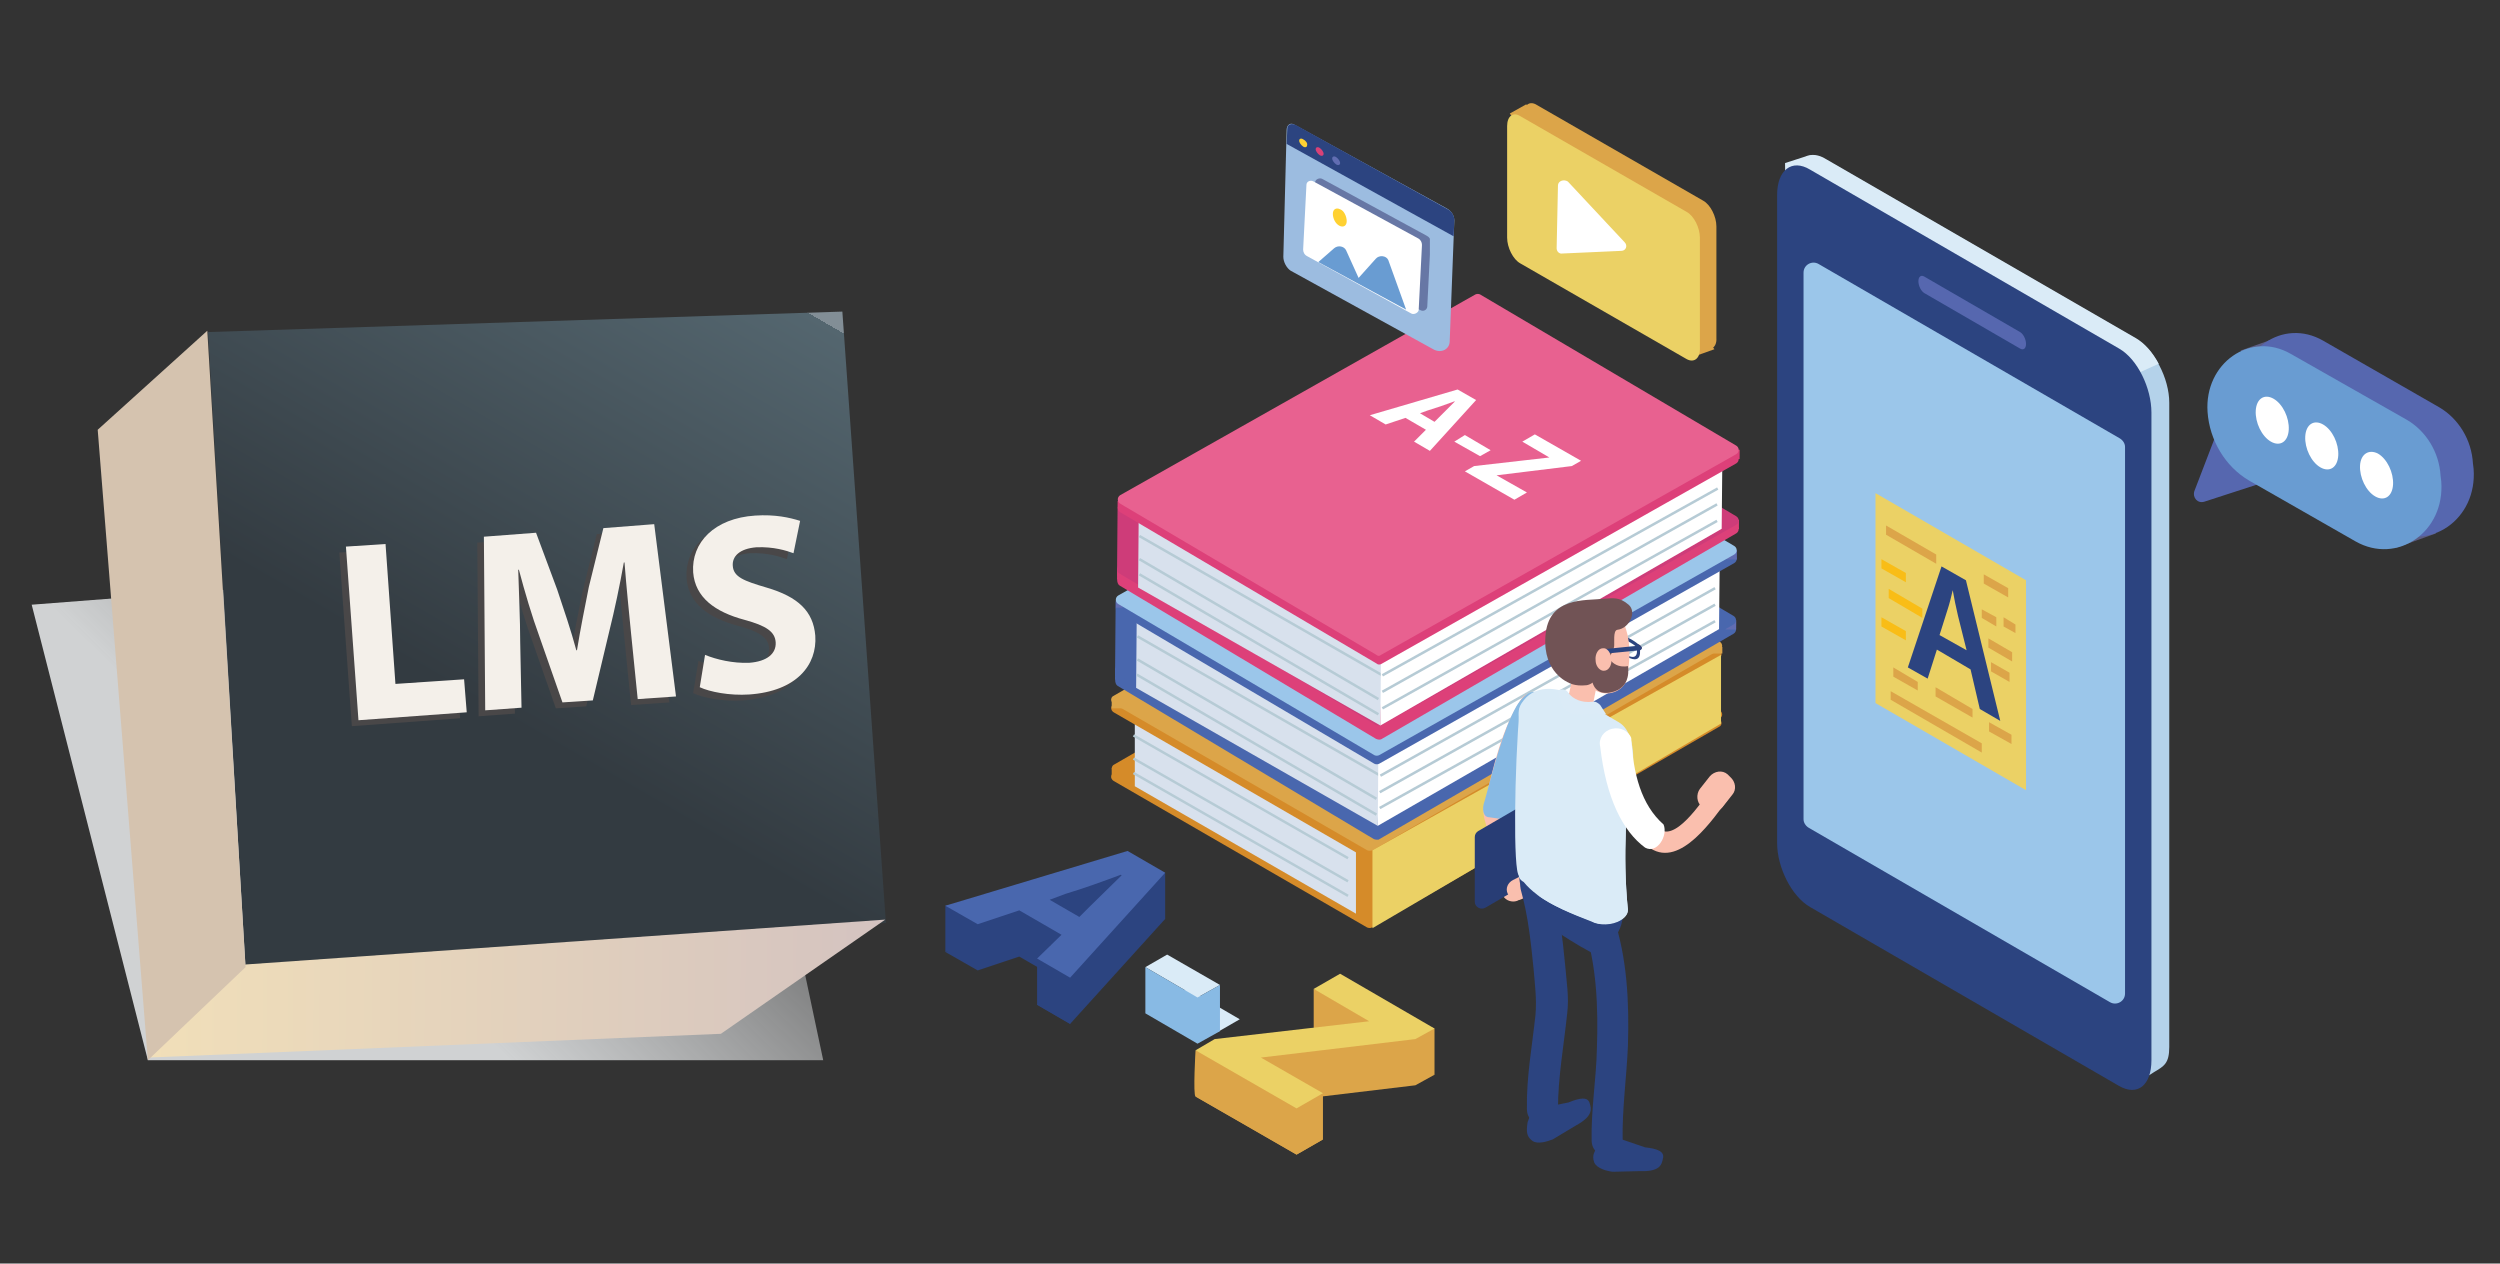 <?xml version="1.0" encoding="utf-8"?>
<!-- Generator: Adobe Illustrator 21.0.2, SVG Export Plug-In . SVG Version: 6.00 Build 0)  -->
<svg version="1.1" xmlns="http://www.w3.org/2000/svg" xmlns:xlink="http://www.w3.org/1999/xlink" x="0px" y="0px"
	 viewBox="0 0 378.7 191.4" style="enable-background:new 0 0 378.7 191.4;" xml:space="preserve">
<rect x="0" y="0" width="378.7" height="191.4" fill="#333333" stroke="none"/>
<style type="text/css">
	.st0{display:none;}
	.st1{display:inline;}
	.st2{clip-path:url(#SVGID_2_);}
	.st3{fill:url(#SVGID_3_);}
	.st4{display:inline;fill:#21386E;}
	.st5{display:inline;fill:#F9B2A0;}
	.st6{display:inline;fill:#72B0E0;}
	.st7{display:inline;fill:#1F3162;}
	.st8{display:inline;fill:#FFFFFF;}
	.st9{display:inline;opacity:0.46;}
	.st10{clip-path:url(#SVGID_5_);}
	.st11{fill:#FFFFFF;}
	.st12{display:inline;fill:#3D2843;}
	.st13{display:inline;fill:#FEFFFF;}
	.st14{display:inline;fill:#2954A1;}
	.st15{display:inline;fill:#D1E9F9;}
	.st16{display:inline;fill:#5D4143;}
	.st17{display:inline;fill:#D2EAF9;}
	.st18{display:inline;fill:#CB2965;}
	.st19{display:inline;fill:#52182F;}
	.st20{display:inline;fill:#5D4245;}
	.st21{display:inline;fill:#E47356;}
	.st22{clip-path:url(#SVGID_7_);}
	.st23{fill:url(#SVGID_8_);}
	.st24{clip-path:url(#SVGID_10_);}
	.st25{fill:url(#SVGID_11_);}
	.st26{clip-path:url(#SVGID_13_);}
	.st27{fill:url(#SVGID_14_);}
	.st28{clip-path:url(#SVGID_16_);}
	.st29{fill:url(#SVGID_17_);}
	.st30{clip-path:url(#SVGID_19_);}
	.st31{fill:url(#SVGID_20_);}
	.st32{clip-path:url(#SVGID_22_);}
	.st33{fill:url(#SVGID_23_);}
	.st34{clip-path:url(#SVGID_25_);}
	.st35{fill:url(#SVGID_26_);}
	.st36{display:inline;fill:#E52F6A;}
	.st37{display:inline;fill:#E86A9E;}
	.st38{display:inline;fill:none;stroke:#FFFFFF;stroke-width:0.98;stroke-miterlimit:10;}
	.st39{display:inline;opacity:0.4;}
	.st40{clip-path:url(#SVGID_28_);}
	.st41{fill:#93B8DE;}
	.st42{display:inline;fill:#242948;}
	.st43{display:inline;fill:url(#SVGID_29_);}
	.st44{display:inline;fill:url(#SVGID_30_);}
	.st45{display:inline;fill:url(#SVGID_31_);}
	.st46{display:inline;fill:#D6C4B0;}
	.st47{display:inline;enable-background:new    ;}
	.st48{fill:#278F44;}
	.st49{fill:#F4F0EB;}
	.st50{fill:url(#SVGID_32_);}
	.st51{fill:url(#SVGID_33_);}
	.st52{fill:url(#SVGID_34_);}
	.st53{fill:#D5C3AF;}
	.st54{fill:#494748;}
	.st55{fill:#F4F0EA;}
	.st56{fill:#DAEBF7;}
	.st57{opacity:0.4;}
	.st58{clip-path:url(#SVGID_36_);fill:#A6C2E1;}
	.st59{fill:#2C4480;}
	.st60{fill:#D58B29;}
	.st61{fill:#DD4079;}
	.st62{fill:#D8E1ED;}
	.st63{fill:#DCA549;}
	.st64{fill:#EBD165;}
	.st65{fill:none;stroke:#B6CBD5;stroke-width:0.38;stroke-miterlimit:10;}
	.st66{fill:#4967AE;}
	.st67{fill:#616DB2;}
	.st68{fill:none;stroke:#B6CBD5;stroke-width:0.388;stroke-miterlimit:10;}
	.st69{fill:#9BC6EA;}
	.st70{fill:#CE3C79;}
	.st71{fill:#E86190;}
	.st72{fill:#5C5D84;}
	.st73{fill:#5667AF;}
	.st74{fill:#699CD2;}
	.st75{fill:#B4D2EA;}
	.st76{fill:#F9BD16;}
	.st77{fill:#FABFAE;}
	.st78{fill:#88BAE4;}
	.st79{fill:#283D75;}
	.st80{opacity:0.46;}
	.st81{clip-path:url(#SVGID_38_);fill:#FFFFFF;}
	.st82{fill:#513554;}
	.st83{fill:#FCFDFF;}
	.st84{fill:#715355;}
	.st85{fill:#DBEBF7;}
	.st86{fill:#9CBCE0;}
	.st87{fill:#FFD132;}
	.st88{fill:#D84177;}
	.st89{opacity:0.45;}
	.st90{clip-path:url(#SVGID_40_);fill:#26245D;}
</style>
<g id="Layer_1" class="st0">
	<title>crm-ikon</title>
	<g class="st1">
		<g>
			<defs>
				<path id="SVGID_1_" d="M232.8,50.2l-99.6,57.3c-2.6,1.5-2.3,4.2,0.7,5.9l132.3,76.1c3,1.7,7.7,1.9,10.3,0.4l99.6-57.3
					c2.6-1.5,2.3-4.2-0.7-5.9L243,50.6c-1.8-1-3.8-1.5-5.8-1.4C235.7,49.1,234.1,49.5,232.8,50.2"/>
			</defs>
			<clipPath id="SVGID_2_">
				<use xlink:href="#SVGID_1_"  style="overflow:visible;"/>
			</clipPath>
			<g class="st2">
				
					<linearGradient id="SVGID_3_" gradientUnits="userSpaceOnUse" x1="-532.584" y1="1174.277" x2="-531.584" y2="1174.277" gradientTransform="matrix(-246.51 0 0 -141.72 -130907.812 166538.797)">
					<stop  offset="0" style="stop-color:#ACD4F1"/>
					<stop  offset="0.88" style="stop-color:#9CCBED"/>
					<stop  offset="1" style="stop-color:#9CCBED"/>
				</linearGradient>
				<rect x="130.5" y="49.2" class="st3" width="248.2" height="142.2"/>
			</g>
		</g>
	</g>
	<path class="st4" d="M280.7,144.8l7.4,1.5l1,2.5c0.2,1.8,0.2,2.8-1,3.8c-1,0.8-3.1,0.2-4.2-0.3l-4.7-2.8c-3.5-1.9-3.3-3.4-2.9-4.5
		C276.8,143.6,278.5,143.9,280.7,144.8"/>
	<path class="st4" d="M265,153.9l7.1-2.4l2.1,1.7c1.1,1.5,1.6,2.3,1,3.8c-0.5,1.2-2.6,1.7-3.8,1.8l-5.5-0.1c-4,0.1-4.5-1.3-4.8-2.5
		C261,154.8,262.6,154.2,265,153.9"/>
	<path class="st4" d="M245,131l-6.8-3.3l-3.6,0.1c-0.2,4.7,0.2,4,1.7,4.9l5.8,2.1c3,0.7,3.9,0.7,5.3-0.3
		C248.2,133.4,247,132.3,245,131"/>
	<path class="st4" d="M225.5,143.6l-2.3-7.2l-2.5-2.5c-3.6,3.1-2.8,2.9-2.4,4.6l2.4,5.6c1.5,2.6,2.1,3.3,3.9,3.6
		C226,147.6,226,145.9,225.5,143.6"/>
	<path class="st5" d="M290.2,62.7c4,6.1,5.8,13.8,7.4,20.8c0.4,1.3,0.4,2.6,0.1,3.9c-1.3,4.9-2.9,9.5-3.5,14.7
		c-0.3,2.6-4.4,2.6-4.1,0c0.5-4.8,1.5-9.5,3-14c0.3-0.9,0.6-1.7,0.9-2.6c-0.3,0.8,0.1,1.3-0.1,0.6c-0.1-0.4-0.2-0.9-0.3-1.3
		c-1.5-6.8-3.2-14.3-7-20.1C285.3,62.6,288.8,60.6,290.2,62.7L290.2,62.7z"/>
	<path class="st6" d="M291.4,64.3c2.7,4.7,4.7,12.7,6.5,19.2c0.7,1.8,0.3,3.4-0.9,3.3l-3.8,0.5c-0.9-0.1-2.7-2.1-3.1-3.6l-4.9-16.4
		c-0.8-2.7-0.2-5,1.3-5.3l0.4-0.1C287.2,60.9,289.3,60.9,291.4,64.3"/>
	<path class="st7" d="M278.6,94.3l19,10.9c0.7,0.4,1.5,0.2,1.9-0.5c0.1-0.2,0.2-0.5,0.2-0.7V90.8c0-0.5-0.3-1-0.7-1.2l-19-10.9
		c-0.7-0.4-1.5-0.2-1.9,0.5c-0.1,0.2-0.2,0.4-0.2,0.7v13.2C278,93.6,278.2,94,278.6,94.3"/>
	<path class="st8" d="M285.8,90.6c0.1,1.7,1,3.2,2.4,4.2c1.3,0.8,2.4,0.1,2.4-1.4c-0.1-1.7-1-3.2-2.4-4.2
		C286.9,88.4,285.8,89,285.8,90.6"/>
	<path class="st5" d="M288.9,102.8l1.4,0.6c1,0.5,2.3,0.1,2.9-0.9c0.5-1,0.1-2.3-0.9-2.9c-0.1,0-0.1-0.1-0.2-0.1l0,0l-1.4-0.6
		c-1.1-0.5-2.3,0-2.8,1.1S287.9,102.3,288.9,102.8"/>
	<g class="st9">
		<g>
			<g>
				<defs>
					<rect id="SVGID_4_" x="272.9" y="47.2" width="4.4" height="4.5"/>
				</defs>
				<clipPath id="SVGID_5_">
					<use xlink:href="#SVGID_4_"  style="overflow:visible;"/>
				</clipPath>
				<g class="st10">
					<path class="st11" d="M272.9,49.4v0.8c0,0-0.1,2.3,2.2,1.1s2.2-4.1,2.2-4.1S275.6,47,272.9,49.4"/>
				</g>
			</g>
		</g>
	</g>
	<path class="st12" d="M275.1,51.4c-3,1.6-2.9-1.2-2.9-1.2l0,0l0.1-0.9c3.4-2.9,5.5-2.7,5.5-2.7C277.9,48.6,276.9,50.5,275.1,51.4
		 M277.2,47.3c0,0-1.7-0.1-4.3,2.1v0.7c0,0-0.1,2,2.2,0.9C276.4,50.2,277.2,48.8,277.2,47.3"/>
	<polygon class="st12" points="271.1,50.8 272.9,50 273,49 271.2,49.8 	"/>
	<path class="st12" d="M277.6,47.4l0.3-0.1c0.2-0.1,0.3-0.3,0.4-0.5c0-0.2-0.1-0.3-0.3-0.3l-0.3,0.1c-0.2,0.1-0.3,0.3-0.4,0.5
		C277.3,47.3,277.4,47.5,277.6,47.4"/>
	<path class="st12" d="M266,52.6l0.3-0.1c0.2-0.1,0.3-0.3,0.4-0.5c0-0.2-0.1-0.3-0.3-0.3l-0.3,0.1c-0.2,0.1-0.3,0.3-0.4,0.5
		C265.8,52.6,265.9,52.7,266,52.6"/>
	<path class="st4" d="M266.3,51.8c1.5-1.3,3.4-2.1,5.4-2.2l-0.1,0.9l0,0c-0.4,1.8-1.7,3.3-3.4,4C265.2,55.7,266.3,51.8,266.3,51.8
		 M268.4,54c1.3-0.5,2.3-1.6,2.5-3l0.1-0.7c-1.6,0.1-3.1,0.7-4.2,1.7C266.8,52.1,266.1,54.9,268.4,54"/>
	<path class="st4" d="M270.5,51.6L270.5,51.6c0.1-0.1,0.1-0.2,0-0.3l-0.5-0.6c0-0.1-0.1,0-0.2,0.1s-0.1,0.2,0,0.3l0.5,0.6
		C270.2,51.7,270.4,51.7,270.5,51.6"/>
	<path class="st13" d="M276.9,48.6L276.9,48.6c0.1-0.1,0.1-0.2,0-0.3l-0.5-0.6c0-0.1-0.1,0-0.2,0.1s-0.1,0.2,0,0.3l0.5,0.6
		C276.6,48.7,276.8,48.6,276.9,48.6"/>
	<path class="st14" d="M277.5,108.9c-2.7,8-3,16.6-2.7,25c0.2,6.2,1.2,12.5,1,18.8c-0.1,4.1-6.5,4.1-6.4,0c0.2-6.4-0.9-12.9-1-19.3
		c-0.2-8.7,0.1-17.8,3-26.1C272.7,103.4,278.9,105,277.5,108.9"/>
	<path class="st14" d="M290.4,101.7c-1.3,5.2-2.2,10.5-2.6,15.9c-0.4,3.1-0.6,6.2-0.4,9.3c0.7,6.3,1.9,12.8,1.8,19.2
		c0,4.1-6.4,4.1-6.4,0c0-6.5-1.2-13-1.8-19.5c-0.2-3.2,0-6.5,0.4-9.6c0.4-5.7,1.4-11.4,2.8-17C285.3,96.1,291.5,97.7,290.4,101.7"/>
	<path class="st14" d="M285.2,110.1L285.2,110.1c-0.6,0.7,2-2.6,1.2-2.1c-1.6,1-10.5,7-12.3,7c-2.2,0-0.9-2.1-2.6-3.6
		s-2-3.7-2.1-5.8c-0.1-0.6,0-1.2,0.2-1.7c0.3-0.6,0.7-1,1.3-1.4c4-3,11.7-10.3,17.2-8C294.4,97.3,288.1,107,285.2,110.1"/>
	<path class="st15" d="M289.8,63.1c1.2,1.5,1,2.4,1,4.5c-0.1,2-1.4,3.7-3.4,4.3l-19.8,5.5c0,0-1.1-7.6,2.8-9.8
		c2.1-1.2,5.4-3.2,7.9-4.7C282.1,60.5,287.1,59.6,289.8,63.1"/>
	<path class="st5" d="M280.8,62.8l-1.7-7.4l-4.5,3l1.4,6.8C276.1,66.3,281.1,65.3,280.8,62.8"/>
	<path class="st5" d="M278,44.6c0,0,4.6-3.2,4.6,4.5c0,5.2-3,9.8-7.6,12.1c-2.7,1.3-6.1-0.4-6.2-3c-0.6-3.9-0.7-7.5,0.6-10.6
		c-0.2-3.2,2-2.1,5.9-2.3L278,44.6z"/>
	<path class="st16" d="M280.6,59.5c0,0,5.3-1.9,4.8-9.3c-0.5-8-7.9-7.3-12-7.7c-1.8-0.2-3.1-0.4-4.9,1.2c-1.7,1.5-0.1,4.9,2.3,5.1
		c1,0.1,0.5,2.7,0.7,3.6c0.4,1.6,1.3,2.3,1.7,3.9s2.5,3.7,3.9,3.9C278.3,60.3,279.6,60.1,280.6,59.5"/>
	<path class="st15" d="M290.8,98.7c1.3-0.5,1-22-0.2-33.9l-22.3,10.6c0.1,10.1,1.4,18.1,0.2,30.5L290.8,98.7z"/>
	<path class="st15" d="M276,108c5.5-2,10.7-4.2,13.8-7.9c1.5-0.9,1.3-2.4-0.4-3.4c-1.8-1-4-1.1-5.9-0.2l-13.8,7.9
		c-1.5,0.9-1.3,2.4,0.4,3.4C271.9,108.7,274.1,108.8,276,108"/>
	<path class="st15" d="M268.4,75.3l3.7-1.7c0.1,9.9,1.4,17.8,0.2,29.9h0.1c0.1,0.9,0.6,1.7,1.4,2c1.8,1,4,1.1,5.9,0.2
		c2.6-0.9,5.1-1.9,7.5-3.2c-3,2.3-7,3.9-11.2,5.4c-1.9,0.9-4.1,0.8-5.9-0.2c-0.8-0.3-1.4-1.1-1.4-2h-0.1
		C269.8,93.5,268.5,85.5,268.4,75.3"/>
	<path class="st4" d="M266.2,52.9l6.8,0.7c0.2,0,0.5-0.2,0.5-0.4l0,0l0,0c0-0.2-0.2-0.5-0.4-0.5l0,0l0,0l-6.8-0.7
		c-0.2,0-0.5,0.2-0.5,0.4C265.8,52.6,266,52.9,266.2,52.9L266.2,52.9"/>
	<path class="st17" d="M273,65.9c5.1-0.8,8.5,2.4,9.8-4.9c-0.7-0.5-1.7-0.2-2.2,0.5c-1.2,1.4-3,2.1-4.8,1.8
		c-0.6-0.1-1.2,0.2-1.6,0.7L273,65.9z"/>
	<path class="st5" d="M272.1,72.6c-0.2,4.1-1.2,8.2-2.8,12c-1.3,2.8-2.6,6.8-5.4,8.6c-6.3,4-12.9-6.2-15.9-10.1
		c-1.6-2.1,2-4.1,3.5-2.1s7.8,11.8,11,7.7c3.4-4.4,4.9-10.7,5.3-16.1C268.2,70,272.3,70,272.1,72.6L272.1,72.6z"/>
	<path class="st8" d="M274.2,72.5C273,83,269.6,89.7,265,93.1c-2.4,1.3-4.7-2.5-3.8-4.8c4.6-4.1,6.2-10.4,6.6-17.6
		c0.7-1.5,2.3-2.3,3.9-1.8C273.5,69.3,274.6,70.9,274.2,72.5"/>
	<path class="st5" d="M241.2,49.1c0,6.1,1.1,12.2,3.3,18c1.7,4.3,4.7,8.4,7.2,12.3c1.4,2.2-2.1,4.3-3.5,2.1
		c-2.7-4.2-5.9-8.5-7.6-13.3c-2.2-6.1-3.4-12.5-3.4-19C237,46.6,241.2,46.6,241.2,49.1L241.2,49.1z"/>
	<path class="st18" d="M240.2,44.4c1.8,2.8,2,7.2,2.5,11.3c0.3,1-0.2,2-1.2,2.3c-0.1,0-0.2,0.1-0.4,0.1l-4.4,1.7
		c-0.9,0.1-1.8-1.9-1.9-2.8l-1.6-10.5c-0.3-1.7,0.8-3.3,2.4-3.8C237.3,42.1,239.3,42.8,240.2,44.4"/>
	<path class="st19" d="M224.1,48.1l9.8-2.4l-1.4-4.8c-3-0.1-5,0.9-7.5,2.6L224.1,48.1z"/>
	<path class="st5" d="M253.9,84.4l-1.5,1.2c-0.9,0.7-2.1,0.6-2.8-0.3l0,0l-2.7-3.3c-0.7-0.9-0.6-2.1,0.3-2.8l0,0l1.5-1.2
		c0.9-0.7,2.1-0.6,2.8,0.3l0,0l2.7,3.3C254.9,82.4,254.8,83.6,253.9,84.4C253.9,84.3,253.9,84.4,253.9,84.4"/>
	<path class="st8" d="M224.7,82.3c2.9,9,2.5,19,1.8,28.4c-0.4,4.4-0.9,8.7-1.4,13c-0.3,2.8-1.2,8.2-1.2,11c0,4.1-5.9,4-6-0.1
		c0.1-3.6,0.3-7.2,0.8-10.8c0.5-4.2,1-8.4,1.4-12.5c0.8-8.9,1.4-18.5-1.5-27.2C217.2,80.1,223.3,78.4,224.7,82.3L224.7,82.3z"/>
	<path class="st8" d="M238.6,80.9c1.4,5.4,2.3,10.8,2.7,16.4c0.3,3.3,0.9,6.6,0.5,10c-0.6,6.4-1.8,12.8-1.8,19.2
		c0,4.1-6.4,4.1-6.4,0c0-6.3,1.1-12.6,1.7-18.9c0.2-3.1,0-6.2-0.4-9.3c-0.4-5.3-1.3-10.5-2.6-15.6C231.4,78.6,237.5,77,238.6,80.9
		L238.6,80.9z"/>
	<path class="st8" d="M234,91L234,91c-0.6,0.7,1.9-2.6,1.2-2.1c-1.6,1-10.5,7-12.3,7c-2.2,0-0.9-2.1-2.6-3.6s-1.9-3.7-2.1-5.8
		c-0.1-0.6,0-1.2,0.2-1.7c0.3-0.6,0.7-1,1.3-1.4c3.9-3,11.7-10.3,17.2-8C243.2,78.1,236.8,87.8,234,91"/>
	<path class="st18" d="M238.6,43.9c1.2,1.5,1,2.4,1,4.5c-0.1,2-1.4,3.7-3.4,4.3l-19.8,5.5c0,0-1.1-7.6,2.8-9.8
		c2.1-1.2,5.4-3.2,7.9-4.7C230.9,41.3,235.9,40.5,238.6,43.9"/>
	<path class="st18" d="M239.6,79.5c-0.6,0.8-1.3-20.5-0.2-33.9l-22.2,10.5c0.1,10.1,1.4,18.1,0.2,30.5L239.6,79.5z"/>
	<path class="st18" d="M224.8,88.8c5.5-2,10.7-4.2,13.8-7.9c1.5-0.9,1.3-2.4-0.4-3.4c-1.8-1-4-1.1-5.9-0.2l-13.8,7.9
		c-1.5,0.9-1.3,2.4,0.4,3.4C220.7,89.6,222.9,89.7,224.8,88.8"/>
	<path class="st8" d="M229.2,46.5c0,0,2.4,0,2.9-4.2l1.6-0.2c0.2,0.2,0.7,0.1,0.9,1.5c0.1,0.8,0.1,1.7-0.1,2.5l-0.6,2.4
		c-0.1,0.4-0.6,0.7-1,0.6c-0.1,0-0.2-0.1-0.2-0.1L229.2,46.5z"/>
	<path class="st5" d="M220.5,54c-2.5,5.6-8.7,9.4-8.4,15.9c0.3,6.9,4.7,10.6,9.1,15.3c1.8,1.9-1.1,4.8-2.9,2.9
		c-5-5.1-9.6-9.4-10.3-16.9c-0.4-3.4,0.4-6.9,2.3-9.8c2.2-3.3,5-5.8,6.6-9.5C218,49.5,221.5,51.6,220.5,54"/>
	<path class="st18" d="M223.3,53l-5.4,9.6c-2.2,2.4-7.7-2.3-6.1-4.4l6-8.8c1-1.3,2.9-1.7,4.3-0.8C223.7,49.5,224.2,51.4,223.3,53"/>
	<path class="st16" d="M275.8,56.8c0.3,0.2,0.8,5.5-3.7,4.7s-3.6-5.4-3.6-5.4s3.6,0.9,4.6-3.5S275.8,56.8,275.8,56.8"/>
	<path class="st5" d="M271.9,54.6c-0.1,1.3,0.5,2.3,1.5,2.4c0.1,0,0.2,0,0.3,0c0.9-0.3,1.6-1.2,1.5-2.2c0.1-1.3-0.5-2.3-1.5-2.4
		S272,53.4,271.9,54.6"/>
	<path class="st5" d="M231,45.1l2.2-8.3l-5.7,1.6l-1.8,6.8C225.2,46.3,229.3,49.4,231,45.1"/>
	<path class="st5" d="M233.8,43.5l-3.6-0.1c-2-0.1-3.5-1.7-3.5-3.7l0,0l0.4-10.2c0.1-2,1.7-3.5,3.7-3.5l3.6,0.1
		c2,0.1,3.5,1.7,3.5,3.7l0,0L237.5,40C237.4,42.1,235.8,43.6,233.8,43.5"/>
	<path class="st20" d="M232.4,32.7c1.5,0.6,3.2,0.6,4.7,0.1c2.1-0.8,3.5-3.7,1.9-5.2c-0.9-0.8-3.1-1.5-5-2.3
		c-5.3-2.1-11,0.6-11.2,6.5c0,0-0.9,7.4,3.3,9.1c0.3,0.1,0.7,0.1,1-0.2l0,0c0.3-0.3,0.4-0.7,0.2-1.1c-0.7-1.4-0.1-3,1.2-3.7l0.1-0.1
		c0.4-0.3,0.7-0.8,0.7-1.3c0.2-1.3,1.3-2.1,2.6-2C232.1,32.7,232.3,32.7,232.4,32.7"/>
	<path class="st5" d="M227.7,36.9c0.3,1,0,2.1-0.7,2.3s-1.6-0.4-1.9-1.4s0-2.1,0.7-2.3S227.4,35.9,227.7,36.9"/>
	<path class="st21" d="M231.5,43.5l-2.4-1.2c0.5,0.9,1.1,1.8,2,2.4L231.5,43.5z"/>
	<path class="st8" d="M230.4,46.3c0,0-2.8,0.9-5.5-2.9l-1.8,2.2c-0.2,0.3-0.2,0.4,0.1,0.7l3.6,3.9c0.3,0.4,0.9,0.4,1.3,0.1
		c0.1-0.1,0.1-0.1,0.2-0.2L230.4,46.3z"/>
	<polygon class="st8" points="200.9,79.3 161.5,56.4 161,0 190.9,17.4 200.6,36.8 	"/>
	<g class="st1">
		<g>
			<defs>
				<polygon id="SVGID_6_" points="191,31.3 200.6,36.8 190.9,17.3 				"/>
			</defs>
			<clipPath id="SVGID_7_">
				<use xlink:href="#SVGID_6_"  style="overflow:visible;"/>
			</clipPath>
			<g class="st22">
				
					<linearGradient id="SVGID_8_" gradientUnits="userSpaceOnUse" x1="-543.443" y1="1228.383" x2="-542.443" y2="1228.383" gradientTransform="matrix(9.87 0 0 19.97 5584.19 -24503.75)">
					<stop  offset="0" style="stop-color:#D2E6F4"/>
					<stop  offset="0.88" style="stop-color:#8FC3E9"/>
					<stop  offset="1" style="stop-color:#8FC3E9"/>
				</linearGradient>
				<rect x="190.9" y="17.3" class="st23" width="9.6" height="19.5"/>
			</g>
		</g>
	</g>
	<g class="st1">
		<g>
			<defs>
				<path id="SVGID_9_" d="M167.2,25.7c0,1.3,0.6,2.5,1.7,3.3l2.1,1.2c0.9,0.5,1.6-0.1,1.6-1.3c0-1.3-0.6-2.5-1.7-3.3l-2.1-1.2
					c-0.2-0.1-0.4-0.2-0.6-0.2C167.6,24.2,167.2,24.8,167.2,25.7"/>
			</defs>
			<clipPath id="SVGID_10_">
				<use xlink:href="#SVGID_9_"  style="overflow:visible;"/>
			</clipPath>
			<g class="st24">
				
					<linearGradient id="SVGID_11_" gradientUnits="userSpaceOnUse" x1="-552.021" y1="1335.207" x2="-551.021" y2="1335.207" gradientTransform="matrix(5.42 0 0 6.17 3152.07 -8210.779)">
					<stop  offset="0" style="stop-color:#D2E6F4"/>
					<stop  offset="0.88" style="stop-color:#8FC3E9"/>
					<stop  offset="1" style="stop-color:#8FC3E9"/>
				</linearGradient>
				<rect x="167.2" y="24.2" class="st25" width="5.5" height="6.5"/>
			</g>
		</g>
	</g>
	<g class="st1">
		<g>
			<defs>
				<path id="SVGID_12_" d="M174.9,30.2c0,1.3,0.6,2.5,1.7,3.3l14.7,8.5c0.9,0.5,1.6-0.1,1.6-1.3c0-1.3-0.7-2.5-1.7-3.3l-14.7-8.5
					c-0.2-0.1-0.4-0.2-0.6-0.2C175.3,28.7,174.9,29.2,174.9,30.2"/>
			</defs>
			<clipPath id="SVGID_13_">
				<use xlink:href="#SVGID_12_"  style="overflow:visible;"/>
			</clipPath>
			<g class="st26">
				
					<linearGradient id="SVGID_14_" gradientUnits="userSpaceOnUse" x1="-538.745" y1="1251.729" x2="-537.745" y2="1251.729" gradientTransform="matrix(17.95 0 0 13.44 9838.61 -16787.641)">
					<stop  offset="0" style="stop-color:#D2E6F4"/>
					<stop  offset="0.88" style="stop-color:#8FC3E9"/>
					<stop  offset="1" style="stop-color:#8FC3E9"/>
				</linearGradient>
				<rect x="174.9" y="28.7" class="st27" width="18" height="13.8"/>
			</g>
		</g>
	</g>
	<g class="st1">
		<g>
			<defs>
				<path id="SVGID_15_" d="M167.3,35c0,1.3,0.6,2.5,1.7,3.3l2.1,1.2c0.9,0.5,1.6-0.1,1.6-1.3c0-1.3-0.6-2.5-1.7-3.3l-2.1-1.2
					c-0.2-0.1-0.4-0.2-0.6-0.2C167.7,33.5,167.3,34.1,167.3,35"/>
			</defs>
			<clipPath id="SVGID_16_">
				<use xlink:href="#SVGID_15_"  style="overflow:visible;"/>
			</clipPath>
			<g class="st28">
				
					<linearGradient id="SVGID_17_" gradientUnits="userSpaceOnUse" x1="-552.021" y1="1335.292" x2="-551.021" y2="1335.292" gradientTransform="matrix(5.42 0 0 6.17 3152.16 -8202)">
					<stop  offset="0" style="stop-color:#D2E6F4"/>
					<stop  offset="0.88" style="stop-color:#8FC3E9"/>
					<stop  offset="1" style="stop-color:#8FC3E9"/>
				</linearGradient>
				<rect x="167.3" y="33.5" class="st29" width="5.5" height="6.5"/>
			</g>
		</g>
	</g>
	<g class="st1">
		<g>
			<defs>
				<path id="SVGID_18_" d="M175,39.5c0,1.3,0.6,2.5,1.7,3.3l14.7,8.5c0.9,0.5,1.6-0.1,1.6-1.3c0-1.3-0.6-2.5-1.7-3.3l-14.7-8.5
					c-0.2-0.1-0.4-0.2-0.6-0.2C175.4,37.9,175,38.5,175,39.5"/>
			</defs>
			<clipPath id="SVGID_19_">
				<use xlink:href="#SVGID_18_"  style="overflow:visible;"/>
			</clipPath>
			<g class="st30">
				
					<linearGradient id="SVGID_20_" gradientUnits="userSpaceOnUse" x1="-538.745" y1="1251.731" x2="-537.745" y2="1251.731" gradientTransform="matrix(17.95 0 0 13.44 9838.7 -16778.359)">
					<stop  offset="0" style="stop-color:#D2E6F4"/>
					<stop  offset="0.88" style="stop-color:#8FC3E9"/>
					<stop  offset="1" style="stop-color:#8FC3E9"/>
				</linearGradient>
				<rect x="175" y="38" class="st31" width="18" height="13.8"/>
			</g>
		</g>
	</g>
	<g class="st1">
		<g>
			<defs>
				<path id="SVGID_21_" d="M167.4,44.3c0,1.3,0.6,2.5,1.7,3.3l2.1,1.2c0.9,0.5,1.6-0.1,1.6-1.3c0-1.3-0.6-2.5-1.6-3.3l-2.1-1.2
					c-0.2-0.1-0.4-0.2-0.6-0.2C167.9,42.8,167.4,43.3,167.4,44.3"/>
			</defs>
			<clipPath id="SVGID_22_">
				<use xlink:href="#SVGID_21_"  style="overflow:visible;"/>
			</clipPath>
			<g class="st32">
				
					<linearGradient id="SVGID_23_" gradientUnits="userSpaceOnUse" x1="-552.021" y1="1335.295" x2="-551.021" y2="1335.295" gradientTransform="matrix(5.42 0 0 6.17 3152.24 -8192.72)">
					<stop  offset="0" style="stop-color:#D2E6F4"/>
					<stop  offset="0.88" style="stop-color:#8FC3E9"/>
					<stop  offset="1" style="stop-color:#8FC3E9"/>
				</linearGradient>
				<rect x="167.4" y="42.8" class="st33" width="5.5" height="6.5"/>
			</g>
		</g>
	</g>
	<g class="st1">
		<g>
			<defs>
				<path id="SVGID_24_" d="M175.1,48.8c0,1.3,0.6,2.5,1.7,3.3l14.7,8.5c0.9,0.5,1.6-0.1,1.6-1.3c0-1.3-0.6-2.5-1.7-3.3l-14.7-8.5
					c-0.2-0.1-0.4-0.2-0.6-0.2C175.5,47.2,175.1,47.8,175.1,48.8"/>
			</defs>
			<clipPath id="SVGID_25_">
				<use xlink:href="#SVGID_24_"  style="overflow:visible;"/>
			</clipPath>
			<g class="st34">
				
					<linearGradient id="SVGID_26_" gradientUnits="userSpaceOnUse" x1="-538.745" y1="1251.738" x2="-537.745" y2="1251.738" gradientTransform="matrix(17.95 0 0 13.44 9838.79 -16769.26)">
					<stop  offset="0" style="stop-color:#D2E6F4"/>
					<stop  offset="0.88" style="stop-color:#8FC3E9"/>
					<stop  offset="1" style="stop-color:#8FC3E9"/>
				</linearGradient>
				<rect x="175.1" y="47.2" class="st35" width="18" height="13.8"/>
			</g>
		</g>
	</g>
	<path class="st36" d="M199.6,67.6c0.4-5-2.6-11.5-6.8-14.4c-1.9-1.3-3.7-1.7-5.2-1.2l0,0c-0.2,0.1-0.4,0.2-0.6,0.3l-3.4,1.7h1.8
		c-0.5,1-0.8,2-0.9,3.1c-0.4,5,2.6,11.5,6.8,14.4c0.8,0.5,1.6,0.9,2.5,1.2l0.4,1.1l2.4-1.1l0.4-0.2l0,0
		C198.4,71.7,199.3,70,199.6,67.6"/>
	<path class="st37" d="M196.5,69c-0.4,5-4.2,6.8-8.3,3.9s-7.2-9.3-6.8-14.4s4.2-6.8,8.3-3.9S196.9,64,196.5,69"/>
	<polyline class="st38" points="184.4,58.1 188.3,68.4 192.5,64.8 	"/>
	<g class="st39">
		<g>
			<g>
				<defs>
					<rect id="SVGID_27_" x="162.7" y="103.6" width="33.5" height="18.9"/>
				</defs>
				<clipPath id="SVGID_28_">
					<use xlink:href="#SVGID_27_"  style="overflow:visible;"/>
				</clipPath>
				<g class="st40">
					<path class="st41" d="M179.5,122.5c-9.3,0-16.8-4.2-16.8-9.4s7.5-9.4,16.8-9.4s16.7,4.2,16.7,9.5S188.7,122.5,179.5,122.5"/>
				</g>
			</g>
		</g>
	</g>
	<path class="st14" d="M164.9,109c0,1.4,0.1,2.7,0.5,4c0.6,2.2,2.6,4.2,5.9,5.8c7.1,3.3,17.7,2.8,23.6-1.3c2.8-1.9,4-4.2,3.8-6.4
		c0-0.2-0.2-3-0.2-3c-0.3-0.8-0.7-1.6-1.3-2.3c-1.3-1.7-3-3-4.9-3.8c-7.1-3.3-17.7-2.8-23.6,1.3C166.2,104.9,164.9,107,164.9,109"/>
	<path class="st15" d="M181.8,117.9c-9.3,0-16.8-4.2-16.8-9.4s7.5-9.4,16.8-9.4s16.8,4.2,16.8,9.4S191,117.9,181.8,117.9"/>
	<path class="st8" d="M172.3,104.1c4.3-2.9,12.1-3.4,17.3-0.9s6,6.8,1.6,9.7s-12.1,3.4-17.3,0.9S167.9,107,172.3,104.1"/>
	<path class="st42" d="M188.8,110.2c0.8-0.6,1.4-1.5,1.5-2.6l-2.8-0.2c-0.1,0.8-0.6,1.6-1.3,2.1c-0.7,0.6-1.7,0.7-2.6,0.3
		c-1.8-0.9,2.6-3.8-0.6-5.3c-1.8-0.9-3.9-0.9-5.8,0l-1.8-0.9l-1.6,1.1l1.8,0.9c-0.7,0.5-1.1,1.4-1,2.3l2.7-0.1
		c0-0.7,0.3-1.3,0.9-1.6c0.7-0.5,1.6-0.6,2.3-0.3c1.7,0.8-2.8,3.6,0.6,5.3c1.9,0.9,4.1,0.9,5.9,0l1.8,0.9l1.6-1.1L188.8,110.2z"/>
	<path class="st14" d="M164.5,103.3c0,1.4,0.1,2.7,0.5,4c0.6,2.2,2.6,4.2,5.9,5.8c7.1,3.3,17.7,2.8,23.6-1.3c2.8-1.9,4-4.2,3.8-6.4
		c0-0.2-0.2-3-0.2-3c-0.3-0.8-0.7-1.6-1.3-2.3c-1.3-1.7-3-3-4.9-3.8c-7.1-3.3-17.7-2.8-23.6,1.3C165.9,99.3,164.6,101.3,164.5,103.3
		"/>
	<path class="st15" d="M181.4,112.3c-9.3,0-16.8-4.2-16.8-9.4s7.5-9.4,16.8-9.4s16.8,4.2,16.8,9.4S190.7,112.3,181.4,112.3"/>
	<path class="st8" d="M171.9,98.4c4.3-2.9,12.1-3.4,17.3-0.9s6,6.8,1.6,9.7s-12.1,3.4-17.3,0.9S167.6,101.4,171.9,98.4"/>
	<path class="st42" d="M188.5,104.5c0.8-0.6,1.4-1.5,1.5-2.6l-2.8-0.2c-0.1,0.8-0.6,1.6-1.3,2.1c-0.7,0.6-1.7,0.7-2.6,0.3
		c-1.8-0.9,2.6-3.8-0.6-5.3c-1.8-0.9-3.9-0.9-5.8,0l-1.8-0.9l-1.6,1.1l1.8,0.9c-0.7,0.5-1.1,1.4-1,2.3l2.7-0.1
		c0-0.7,0.3-1.3,0.9-1.6c0.7-0.5,1.6-0.6,2.3-0.3c1.7,0.8-2.8,3.6,0.6,5.3c1.9,0.9,4.1,0.9,6,0l1.8,0.9l1.6-1.1L188.5,104.5z"/>
	<path class="st14" d="M164,96.4c0,1.4,0.1,2.7,0.5,4c0.6,2.2,2.6,4.2,5.9,5.8c7.1,3.3,17.7,2.8,23.6-1.3c2.8-1.9,4-4.2,3.8-6.4
		c0-0.2-0.2-3-0.2-3c-0.3-0.8-0.7-1.6-1.3-2.3c-1.3-1.7-3-3-4.9-3.8c-7.1-3.3-17.7-2.8-23.6,1.3C165.4,92.3,164.1,94.4,164,96.4"/>
	<path class="st15" d="M181,105.3c-9.3,0-16.8-4.2-16.8-9.4s7.5-9.4,16.8-9.4s16.8,4.2,16.8,9.4S190.2,105.3,181,105.3"/>
	<path class="st8" d="M181,102.8c-6.8,0-12.3-3.1-12.3-6.9S174.2,89,181,89s12.3,3.1,12.3,6.9S187.7,102.8,181,102.8"/>
	
		<linearGradient id="SVGID_29_" gradientUnits="userSpaceOnUse" x1="28.125" y1="268.225" x2="88.325" y2="208.025" gradientTransform="matrix(1 0 0 1 0 -106)">
		<stop  offset="0.34" style="stop-color:#D1D3D4"/>
		<stop  offset="1" style="stop-color:#E6E7E8;stop-opacity:0"/>
	</linearGradient>
	<polygon class="st43" points="37,171.1 0,109.2 68.3,82 117.9,153.6 	"/>
	
		<linearGradient id="SVGID_30_" gradientUnits="userSpaceOnUse" x1="79.8" y1="143.86" x2="79.8" y2="271.59" gradientTransform="matrix(1 0 0 1 0 -106)">
		<stop  offset="0.47" style="stop-color:#00A5C7"/>
		<stop  offset="1" style="stop-color:#007095"/>
	</linearGradient>
	<polygon class="st44" points="19.2,61.4 47.9,153.6 140.4,123.6 111.8,35.2 	"/>
	
		<linearGradient id="SVGID_31_" gradientUnits="userSpaceOnUse" x1="13.666" y1="283.676" x2="125.288" y2="283.676" gradientTransform="matrix(0.973 -0.233 0.233 0.973 -45.042 -112.53)">
		<stop  offset="0" style="stop-color:#F1DFBA"/>
		<stop  offset="1" style="stop-color:#D5C4C0"/>
	</linearGradient>
	<polygon class="st45" points="36.9,170.7 47.9,153.6 140.4,123.6 120.3,146.5 	"/>
	<polygon class="st46" points="19.3,61.7 6.7,80.3 37,171.1 48,153.9 	"/>
	<g class="st47">
		<path class="st48" d="M68.6,111c-0.9,0.9-3,2.2-6.1,3.2c-8.6,2.8-14.8-1.1-17.2-8.3c-2.8-8.5,1.8-15.3,9.3-17.7
			c2.9-0.9,5.3-1.1,6.5-0.9l0.3,4.9c-1.3-0.1-3,0-5,0.6c-4.5,1.5-7.1,5.3-5.3,10.9c1.6,5,5.6,7.2,10.7,5.6c1.7-0.6,3.5-1.5,4.4-2.3
			L68.6,111z"/>
		<path class="st48" d="M64.5,85.8c1.7-0.9,4.4-2,7.4-3c3.7-1.2,6.5-1.5,8.7-0.7c1.9,0.7,3.3,2.2,4,4.5c1,3.2-0.5,6.1-2.4,7.6v0.1
			c2,0.1,3.5,1.5,4.9,3.6c1.7,2.6,3.5,5.6,4.3,6.4l-5.8,1.9c-0.6-0.6-1.9-2.4-3.6-5.3s-3-3.4-5.3-2.7L75,98.8l3.2,9.8l-5.6,1.8
			L64.5,85.8z M73.6,94.8l2.2-0.7c2.8-0.9,4-2.9,3.3-5.1c-0.7-2.3-2.7-2.9-5.3-2.1c-1.4,0.4-2.1,0.8-2.5,1L73.6,94.8z"/>
		<path class="st48" d="M112.5,87c-1.1-3-2.4-6.6-3.6-10.2h-0.1c0.3,3.4,0.4,7.3,0.4,10.6l0.1,10.7l-4.4,1.4l-5.8-8.8
			c-1.8-2.7-3.8-6-5.4-9h-0.1c0.9,3.4,2.1,7.3,2.9,10.5l2.6,9.6l-5.2,1.7L87.4,78l7.5-2.4l5.2,7.6c1.7,2.6,3.5,5.5,5,8.3h0.1
			c-0.2-3.1-0.5-6.7-0.5-9.7v-9.2l7.4-2.4l9.5,24.6l-5.5,1.8L112.5,87z"/>
	</g>
	<g class="st47">
		<path class="st49" d="M68.6,110c-0.9,0.9-3,2.2-6.1,3.2c-8.6,2.8-14.8-1.1-17.2-8.3c-2.8-8.5,1.8-15.3,9.3-17.7
			c2.9-0.9,5.3-1.1,6.5-0.9l0.3,4.9c-1.3-0.1-3,0-5,0.6c-4.5,1.5-7.1,5.3-5.3,10.9c1.6,5,5.6,7.2,10.7,5.6c1.7-0.6,3.5-1.5,4.4-2.3
			L68.6,110z"/>
		<path class="st49" d="M64.5,84.8c1.7-0.9,4.4-2,7.4-3c3.7-1.2,6.5-1.5,8.7-0.7c1.9,0.7,3.3,2.2,4,4.5c1,3.2-0.5,6.1-2.4,7.6v0.1
			c2,0.1,3.5,1.5,4.9,3.6c1.7,2.6,3.5,5.6,4.3,6.4l-5.8,1.9c-0.6-0.6-1.9-2.4-3.6-5.3s-3-3.4-5.3-2.7L75,97.8l3.2,9.8l-5.6,1.8
			L64.5,84.8z M73.6,93.7l2.2-0.7c2.8-0.9,4-2.9,3.3-5.1c-0.7-2.3-2.7-2.9-5.3-2.1c-1.4,0.4-2.1,0.8-2.5,1L73.6,93.7z"/>
		<path class="st49" d="M112.5,85.9c-1.1-3-2.4-6.6-3.6-10.2h-0.1c0.3,3.4,0.4,7.3,0.4,10.6l0.1,10.7l-4.4,1.4l-5.8-8.8
			c-1.8-2.7-3.8-6-5.4-9h-0.1c0.9,3.4,2.1,7.3,2.9,10.5l2.6,9.6l-5.2,1.7L87.4,77l7.5-2.4l5.2,7.6c1.7,2.6,3.5,5.5,5,8.3h0.1
			c-0.2-3.1-0.5-6.7-0.5-9.7v-9.2l7.4-2.4l9.5,24.6l-5.5,1.8L112.5,85.9z"/>
	</g>
</g>
<g id="Layer_2">
	<g>
		
			<linearGradient id="SVGID_32_" gradientUnits="userSpaceOnUse" x1="28.305" y1="306.46" x2="87.347" y2="207.542" gradientTransform="matrix(0.971 0.24 -0.24 0.971 72.546 -139.635)">
			<stop  offset="0.335" style="stop-color:#D0D2D3"/>
			<stop  offset="1" style="stop-color:#E6E7E8;stop-opacity:0"/>
		</linearGradient>
		<polygon class="st50" points="108.4,83.6 4.8,91.6 22.4,160.6 124.7,160.6 		"/>
		<linearGradient id="SVGID_33_" gradientUnits="userSpaceOnUse" x1="113.358" y1="42.176" x2="75.264" y2="108.156">
			<stop  offset="0" style="stop-color:#828E96"/>
			<stop  offset="0" style="stop-color:#54666F"/>
			<stop  offset="1" style="stop-color:#333B41"/>
		</linearGradient>
		<polygon class="st51" points="31.5,50.3 37.2,146.7 134.2,139.8 127.6,47.2 		"/>
		
			<linearGradient id="SVGID_34_" gradientUnits="userSpaceOnUse" x1="-22.198" y1="272.171" x2="89.373" y2="272.171" gradientTransform="matrix(1 6.883924e-03 -6.883924e-03 1 46.574 -122.668)">
			<stop  offset="0" style="stop-color:#F1DFB9"/>
			<stop  offset="1" style="stop-color:#D4C3C0"/>
		</linearGradient>
		<polygon class="st52" points="22.4,160.2 37.2,146.1 134.1,139.3 109.2,156.6 		"/>
		<polygon class="st53" points="31.4,50.1 14.8,65.1 22.4,160.6 37.2,146.5 		"/>
		<g>
			<path class="st54" d="M51.4,83.7l6-0.4l1.5,21.2l10.4-0.7l0.4,5L53.3,110L51.4,83.7z"/>
			<path class="st54" d="M94.6,96.9c-0.3-3.1-0.7-6.9-1-10.8l-0.1,0c-0.6,3.4-1.4,7.2-2.2,10.4L88.8,107l-4.6,0.3l-3.5-10
				c-1.1-3-2.2-6.7-3.1-10.1l-0.1,0c0.1,3.6,0.3,7.6,0.3,10.9l0.2,10l-5.5,0.4l-0.2-26.3l7.9-0.6l3.2,8.6c1,3,2.1,6.2,2.9,9.2l0.1,0
				c0.5-3.1,1.2-6.6,1.8-9.6l2.2-8.9l7.7-0.6l3.3,26.1l-5.8,0.4L94.6,96.9z"/>
			<path class="st54" d="M105.8,100.1c1.7,0.7,4.2,1.3,6.7,1.2c2.7-0.2,4.1-1.4,4-3.1c-0.1-1.6-1.4-2.5-4.7-3.4
				c-4.5-1.2-7.5-3.4-7.8-7.2c-0.3-4.5,3.2-8.2,9.4-8.6c3-0.2,5.2,0.3,6.8,0.8l-1,4.9c-1.1-0.4-3-1-5.6-0.9
				c-2.6,0.2-3.7,1.4-3.6,2.8c0.1,1.7,1.7,2.3,5.1,3.3c4.8,1.4,7.1,3.6,7.4,7.3c0.3,4.4-2.8,8.4-10,8.9c-3,0.2-6-0.4-7.5-1.1
				L105.8,100.1z"/>
		</g>
		<g>
			<path class="st55" d="M52.4,82.8l6-0.4l1.5,21.2l10.4-0.7l0.4,5l-16.4,1.2L52.4,82.8z"/>
			<path class="st55" d="M95.6,96c-0.3-3.1-0.7-6.9-1-10.8l-0.1,0c-0.6,3.4-1.4,7.2-2.2,10.4l-2.5,10.5l-4.6,0.3l-3.5-10
				c-1.1-3-2.2-6.7-3.1-10.1l-0.1,0c0.1,3.6,0.3,7.6,0.3,10.9l0.2,10l-5.5,0.4l-0.2-26.3l7.9-0.6l3.2,8.6c1,3,2.1,6.2,2.9,9.2l0.1,0
				c0.5-3.1,1.2-6.6,1.8-9.6l2.2-8.9l7.7-0.6l3.3,26.1l-5.8,0.4L95.6,96z"/>
			<path class="st55" d="M106.8,99.2c1.7,0.7,4.2,1.3,6.7,1.2c2.7-0.2,4.1-1.4,4-3.1c-0.1-1.6-1.4-2.5-4.7-3.4
				c-4.5-1.2-7.5-3.4-7.8-7.2c-0.3-4.5,3.2-8.2,9.4-8.6c3-0.2,5.2,0.3,6.8,0.8l-1,4.9c-1.1-0.4-3-1-5.6-0.9
				c-2.6,0.2-3.7,1.4-3.6,2.8c0.1,1.7,1.7,2.3,5.1,3.3c4.8,1.4,7.1,3.6,7.4,7.3c0.3,4.4-2.8,8.4-10,8.9c-3,0.2-6-0.4-7.5-1.1
				L106.8,99.2z"/>
		</g>
	</g>
	<g>
		<polygon class="st56" points="179.9,149.8 187.8,154.4 184.5,156.3 176.5,151.7 		"/>
		<g class="st57">
			<g>
				<defs>
					<rect id="SVGID_35_" x="165.9" y="141.5" width="7.6" height="4.4"/>
				</defs>
				<clipPath id="SVGID_36_">
					<use xlink:href="#SVGID_35_"  style="overflow:visible;"/>
				</clipPath>
				<path class="st58" d="M170.4,144.5l-1.4,1.4l-3-1.8c2.4-0.8,5.1-1.8,7.6-2.7C172.4,142.5,171.3,143.5,170.4,144.5"/>
			</g>
		</g>
		<path class="st59" d="M157.1,145.2v7l5,2.9c0,0,1.8-13.1,1.5-13.1C163.3,142,157.1,145.2,157.1,145.2"/>
		<polygon class="st59" points="143.2,137.2 143.2,144.2 176.5,139.2 176.5,132.2 169.5,131.9 		"/>
		<path class="st59" d="M170.8,135.9l5.7,3.3l-14.4,15.9l-5-2.9l3.7-3.6l-6.4-3.7l-6.3,2.1l-4.9-2.8L170.8,135.9z M159,143.3
			l4.5,2.6l1.4-1.4c1.5-1.5,2.2-2.6,3.8-4.2l1.1-0.7c-2.7,1-5.7,2.1-8.4,2.9L159,143.3z"/>
		<path class="st60" d="M207.1,140.5l-38.4-22.2c-0.5-0.3-0.5-1,0-1.2l52.6-30.4c0.2-0.1,0.5-0.1,0.7,0l38.4,22.2
			c0.5,0.3,0.5,1,0,1.2l-52.6,30.4C207.6,140.6,207.4,140.6,207.1,140.5"/>
		<rect x="168.4" y="116.3" class="st60" width="1.6" height="1.6"/>
		<rect x="259.3" y="107.7" class="st61" width="1.4" height="1.4"/>
		<path class="st60" d="M207.1,139.2L168.8,117c-0.5-0.3-0.5-1,0-1.2l52.6-30.4c0.2-0.1,0.5-0.1,0.7,0l38.4,22.2
			c0.5,0.3,0.5,1,0,1.2l-52.6,30.4C207.6,139.3,207.4,139.3,207.1,139.2"/>
		<polygon class="st62" points="205.4,138.4 171.9,119.1 171.9,107.3 205.4,126.7 		"/>
		<path class="st60" d="M207.1,130.1l-38.4-22.2c-0.5-0.3-0.5-1,0-1.2l52.6-30.4c0.2-0.1,0.5-0.1,0.7,0l38.4,22.2
			c0.5,0.3,0.5,1,0,1.2l-52.6,30.4C207.6,130.2,207.4,130.2,207.1,130.1"/>
		<rect x="168.4" y="105.9" class="st63" width="1.6" height="1.4"/>
		<rect x="259.3" y="98" class="st63" width="1.6" height="1"/>
		<path class="st63" d="M207.1,128.8l-38.4-22.2c-0.5-0.3-0.5-1,0-1.2L221.4,75c0.2-0.1,0.5-0.1,0.7,0l38.4,22.2
			c0.5,0.3,0.5,1,0,1.2l-52.6,30.4C207.6,128.9,207.4,128.9,207.1,128.8"/>
		<polygon class="st64" points="207.9,140.6 260.7,109.6 260.7,99.2 207.9,128.8 		"/>
		<line class="st65" x1="171.7" y1="114.9" x2="204.2" y2="133.5"/>
		<line class="st65" x1="171.7" y1="111.4" x2="204.2" y2="130"/>
		<line class="st65" x1="171.7" y1="117.1" x2="204.2" y2="135.7"/>
		<polygon class="st66" points="168.9,103 223.1,72 223.2,61.4 169,91.1 		"/>
		<path class="st66" d="M208.1,127.1l-38.8-23.2c-0.5-0.3-0.5-1.5,0-1.7l53.8-30.4c0.2-0.1,0.5-0.1,0.7,0l38.8,22.9
			c0.5,0.3,0.5,1,0,1.3l-53.8,31.2C208.6,127.2,208.3,127.2,208.1,127.1"/>
		
			<rect x="168.8" y="101.4" transform="matrix(9.586445e-03 -1 1 9.586445e-03 65.902 270.281)" class="st66" width="1.2" height="1"/>
		
			<rect x="261.5" y="93.8" transform="matrix(9.733485e-03 -1 1 9.733485e-03 165.047 355.937)" class="st67" width="1.4" height="1.6"/>
		<path class="st66" d="M208.1,125l-38.8-22.9c-0.5-0.3-0.5-1,0-1.3l53.8-30.4c0.2-0.1,0.5-0.1,0.7,0l38.8,22.9c0.5,0.3,0.5,1,0,1.3
			L208.8,125C208.6,125.1,208.3,125.1,208.1,125"/>
		<polygon class="st62" points="208.7,125.1 172.1,104.2 172.2,92.2 209,114.3 		"/>
		<line class="st68" x1="172.3" y1="99.9" x2="208.5" y2="121"/>
		<line class="st68" x1="172.3" y1="96.4" x2="209.1" y2="117.5"/>
		<line class="st68" x1="172.2" y1="102.2" x2="208.5" y2="123.4"/>
		<polygon class="st11" points="208.7,125.1 260.4,95.3 260.5,84.7 208.8,113.3 		"/>
		<path class="st66" d="M208.2,115.7l-38.8-22.9c-0.5-0.3-0.5-1,0-1.3l53.8-30.4c0.2-0.1,0.5-0.1,0.7,0l38.8,22.9
			c0.5,0.3,0.5,1,0,1.3l-53.8,30.4C208.7,115.8,208.4,115.8,208.2,115.7"/>
		
			<rect x="168.9" y="91" transform="matrix(9.586445e-03 -1 1 9.586445e-03 76.405 260.071)" class="st67" width="1.2" height="1"/>
		
			<rect x="261.6" y="83.2" transform="matrix(9.733485e-03 -1 1 9.733485e-03 175.752 345.532)" class="st67" width="1.4" height="1.6"/>
		<path class="st69" d="M208.2,114.4l-38.8-22.9c-0.5-0.3-0.5-1,0-1.3l53.8-30.4c0.2-0.1,0.5-0.1,0.7,0l38.8,22.9
			c0.5,0.3,0.5,1,0,1.3l-53.8,30.4C208.7,114.5,208.4,114.5,208.2,114.4"/>
		<line class="st68" x1="259.8" y1="89.1" x2="209.1" y2="117.5"/>
		<line class="st68" x1="259.8" y1="91.6" x2="209" y2="120"/>
		<line class="st68" x1="259.8" y1="94.1" x2="209" y2="122.4"/>
		<path class="st11" d="M228.6,88.2l-16.2-9.6c-0.7-0.4-0.6-1.1,0.2-1.6l7.6-4.3c0.8-0.5,2.1-0.5,2.8-0.1l16.2,9.6
			c0.7,0.4,0.6,1.1-0.2,1.6l-7.6,4.3C230.6,88.6,229.3,88.6,228.6,88.2"/>
		<path class="st63" d="M235.4,83.5l-14.6-8.6c-0.2-0.1-0.2-0.4,0.1-0.5c0.3-0.1,0.6-0.2,0.9,0l14.6,8.6c0.2,0.1,0.2,0.4-0.1,0.5
			C236,83.6,235.6,83.6,235.4,83.5"/>
		<path class="st63" d="M232.9,84.9l-14.6-8.6c-0.2-0.1-0.2-0.4,0.1-0.5c0.3-0.1,0.6-0.2,0.9,0l14.6,8.6c0.2,0.1,0.2,0.4-0.1,0.5
			C233.5,85,233.1,85,232.9,84.9"/>
		<path class="st63" d="M230.4,86.3l-14.6-8.6c-0.2-0.1-0.2-0.4,0.1-0.5c0.3-0.1,0.6-0.2,0.9,0l14.6,8.6c0.2,0.1,0.2,0.4-0.1,0.5
			C231,86.4,230.6,86.4,230.4,86.3"/>
		<polygon class="st70" points="169.2,87.8 223.4,56.8 223.5,46.2 169.3,75.9 		"/>
		<path class="st61" d="M208.4,111.9l-38.8-23.2c-0.5-0.3-0.5-1.5,0-1.7l53.8-30.4c0.2-0.1,0.5-0.1,0.7,0L263,79.5
			c0.5,0.3,0.5,1,0,1.3l-53.8,31.2C208.9,112.1,208.6,112,208.4,111.9"/>
		
			<rect x="169.1" y="86.2" transform="matrix(9.586445e-03 -1 1 9.586445e-03 81.415 255.599)" class="st61" width="1.2" height="1"/>
		
			<rect x="261.9" y="78.7" transform="matrix(9.733485e-03 -1 1 9.733485e-03 180.56 341.257)" class="st61" width="1.4" height="1.6"/>
		<path class="st70" d="M208.4,109.8l-38.8-22.9c-0.5-0.3-0.5-1,0-1.3l53.8-30.4c0.2-0.1,0.5-0.1,0.7,0L263,78.2
			c0.5,0.3,0.5,1,0,1.3l-53.8,30.4C208.9,109.9,208.6,109.9,208.4,109.8"/>
		<polygon class="st62" points="209.1,109.9 172.4,89 172.5,77 209.4,99.1 		"/>
		<line class="st68" x1="172.6" y1="84.7" x2="208.8" y2="105.9"/>
		<line class="st68" x1="172.6" y1="81.2" x2="209.4" y2="102.3"/>
		<line class="st68" x1="172.6" y1="87" x2="208.8" y2="108.2"/>
		<polygon class="st11" points="209.1,109.9 260.8,80.1 260.9,69.6 209.2,98.1 		"/>
		<path class="st61" d="M208.5,100.5l-38.8-22.9c-0.5-0.3-0.5-1,0-1.3L223.5,46c0.2-0.1,0.5-0.1,0.7,0l38.8,22.9
			c0.5,0.3,0.5,1,0,1.3l-53.8,30.4C209,100.7,208.7,100.7,208.5,100.5"/>
		
			<rect x="169.2" y="75.8" transform="matrix(9.586445e-03 -1 1 9.586445e-03 91.918 245.389)" class="st61" width="1.2" height="1"/>
		
			<rect x="262" y="68.1" transform="matrix(9.733485e-03 -1 1 9.733485e-03 191.265 330.853)" class="st61" width="1.4" height="1.6"/>
		<path class="st71" d="M208.5,99.2l-38.8-22.9c-0.5-0.3-0.5-1,0-1.3l53.8-30.4c0.2-0.1,0.5-0.1,0.7,0l38.8,22.9
			c0.5,0.3,0.5,1,0,1.3l-53.8,30.4C209,99.4,208.7,99.4,208.5,99.2"/>
		<line class="st68" x1="260.2" y1="74" x2="209.4" y2="102.3"/>
		<line class="st68" x1="260.1" y1="76.4" x2="209.4" y2="104.8"/>
		<line class="st68" x1="260.1" y1="78.9" x2="209.4" y2="107.3"/>
		<path class="st11" d="M220.8,59l2.8,1.6l-7,7.7l-2.4-1.4l1.8-1.8l-3.1-1.8l-3,1l-2.4-1.4L220.8,59z M215.1,62.6l2.2,1.3l0.7-0.7
			c0.7-0.7,1.6-1.6,2.4-2.4l-0.1,0c-1.3,0.5-2.8,1-4.1,1.4L215.1,62.6z"/>
		<polygon class="st11" points="221.9,65.9 225.8,68.2 224.2,69.1 220.3,66.9 		"/>
		<polygon class="st11" points="223.3,70.6 234.7,69.3 230.6,66.9 232.5,65.8 239.5,69.8 238.1,70.6 226.7,72 231.3,74.6 
			229.4,75.7 221.9,71.4 		"/>
		<path class="st66" d="M170.8,128.9l5.7,3.3l-14.4,15.9l-5-2.9l3.7-3.6l-6.4-3.7l-6.3,2.1l-4.9-2.8L170.8,128.9z M159,136.3
			l4.5,2.6l1.4-1.4c1.5-1.5,3.4-3.3,5-4.9l-0.1-0.1c-2.7,1-5.7,2.1-8.4,2.9L159,136.3z"/>
		<polygon class="st56" points="176.8,144.6 184.8,149.2 181.4,151.1 173.5,146.5 		"/>
		<path class="st63" d="M189.6,158.5c1.2,0,18.9-0.8,18.9-0.8l0.4,5.1l-13.2,1.2l-7.1-4.9L189.6,158.5z"/>
		<polygon class="st63" points="199,149.8 199,156.8 207.9,161.8 217.3,162.8 217.3,155.8 		"/>
		<path class="st63" d="M181.1,159.1c0,0-0.4,6.8,0,7c0.4,0.2,15.3,8.8,15.3,8.8l4-2.3v-7L181.1,159.1z"/>
		<polygon class="st63" points="184,164.4 207.4,161.7 199,156.8 203,154.5 217.3,162.8 214.4,164.4 191,167.2 200.4,172.6 
			196.4,174.9 181.1,166.1 		"/>
		<polygon class="st64" points="184,157.4 207.4,154.7 199,149.8 203,147.5 217.3,155.8 214.4,157.4 191,160.2 200.4,165.6 
			196.4,167.9 181.1,159.1 		"/>
		<path class="st63" d="M258,52.7l-25.2-14.5c-1.1-0.6-2-2.4-2-3.9V17.4c0-1.5,0.9-2.2,2-1.5L258,30.4c1.1,0.6,2,2.4,2,3.9v16.9
			C260.1,52.6,259.1,53.3,258,52.7"/>
		<polygon class="st63" points="228.7,17.2 231.2,15.8 259.7,52.9 256.9,53.9 		"/>
		<path class="st64" d="M255.5,54.4l-25.2-14.5c-1.1-0.6-2-2.4-2-3.9V19.1c0-1.5,0.9-2.2,2-1.5l25.2,14.5c1.1,0.6,2,2.4,2,3.9v16.9
			C257.5,54.3,256.6,55,255.5,54.4"/>
		<path class="st11" d="M236,28.1l-0.2,9.5c0,0.5,0.4,0.9,0.9,0.8l8.9-0.4c0.7,0,1-0.8,0.5-1.3l-8.6-9.2
			C236.9,27.1,236,27.4,236,28.1"/>
		<g>
			<polygon class="st72" points="339.4,53.1 344.5,51.3 369,80.8 362.9,83 			"/>
			<path class="st73" d="M345.6,70.9l16.1,9.2c6.3,3.6,13.6-1.4,13-9.1l-0.1-0.8c-0.2-3.6-2.2-6.8-5.1-8.5l-17.6-10.1
				c-6.1-3.5-13.1,1.4-12.6,8.8C339.6,64.9,342,68.9,345.6,70.9"/>
			<path class="st73" d="M345.3,72.3L333.9,76c-1,0.3-1.8-0.6-1.5-1.6l4.8-12.5L345.3,72.3z"/>
			<path class="st74" d="M340.7,72.8l16.1,9.2c6.3,3.6,13.6-1.4,13-9.1l-0.1-0.8c-0.2-3.6-2.2-6.8-5.1-8.5L347,53.6
				c-6.1-3.5-13.1,1.4-12.6,8.8C334.7,66.7,337.1,70.7,340.7,72.8"/>
			<path class="st11" d="M357.5,70.5c-0.1,1.8,0.9,3.9,2.3,4.7c1.4,0.8,2.6,0,2.7-1.8c0.1-1.8-0.9-3.9-2.3-4.7
				C358.8,68,357.6,68.8,357.5,70.5"/>
			<path class="st11" d="M349.2,66.1c-0.1,1.8,0.9,3.9,2.3,4.7c1.4,0.8,2.6,0,2.7-1.8c0.1-1.8-0.9-3.9-2.3-4.7
				C350.5,63.5,349.3,64.3,349.2,66.1"/>
			<path class="st11" d="M341.7,62.2c-0.1,1.8,0.9,3.9,2.3,4.7c1.4,0.8,2.6,0,2.7-1.8c0.1-1.8-0.9-3.9-2.3-4.7
				C343,59.6,341.8,60.4,341.7,62.2"/>
		</g>
		<g>
			<path class="st75" d="M324.1,163.8l-47.5-28c-2.8-1.6-5.1-6-5.1-9.7l0-98.1c0-3.7,2.3-5.5,5.1-3.8l46.9,27.1
				c2.8,1.6,5.1,6,5.1,9.7v97.6c0,2.5-0.8,2.9-2.3,3.8L324.1,163.8z"/>
			<path class="st56" d="M293.7,70.2c0,0-22.2,59.6-22.2,55.8l-1.1-101.3l3.1-1c0.9-0.4,2-0.3,3.1,0.4l46.9,27.1
				c1.4,0.8,2.6,2.2,3.5,3.9L293.7,70.2z"/>
			<path class="st59" d="M321,164.5l-46.8-27.1c-2.8-1.6-5-6-5-9.7V29.5c0-3.7,2.2-5.5,5-3.8L321,52.8c2.8,1.6,4.9,6,4.9,9.7v98.1
				C325.9,164.4,323.8,166.1,321,164.5"/>
			<path class="st59" d="M288.7,68.3v5.6c0,0.4,0.2,0.6,0.5,0.4l-0.1,0c0.3-0.2,0.4-0.6,0.4-1v-5.6c0-0.4-0.1-0.6-0.4-0.4l0,0
				C288.8,67.4,288.7,67.9,288.7,68.3"/>
			<path class="st59" d="M288.7,78.1v5.6c0,0.4,0.2,0.6,0.5,0.4l-0.1,0c0.3-0.2,0.4-0.6,0.4-1v-5.6c0-0.4-0.1-0.6-0.4-0.4l0,0
				C288.8,77.2,288.7,77.7,288.7,78.1"/>
			<path class="st69" d="M319.6,151.8L274,125.4c-0.5-0.3-0.8-0.8-0.8-1.3V41.3c0-1.2,1.3-1.9,2.3-1.3l45.6,26.4
				c0.5,0.3,0.8,0.8,0.8,1.3v82.8C321.9,151.7,320.6,152.4,319.6,151.8"/>
			<path class="st73" d="M306,52.8l-14.5-8.4c-0.5-0.3-0.9-1.1-0.9-1.8c0-0.7,0.4-1,0.9-0.7l14.5,8.4c0.5,0.3,0.9,1.1,0.9,1.8
				C306.9,52.8,306.5,53.1,306,52.8"/>
			<polygon class="st64" points="306.9,119.7 284.1,106.5 284.1,74.7 306.9,87.9 			"/>
			<polygon class="st63" points="304.2,90.5 300.5,88.4 300.5,87 304.2,89.1 			"/>
			<polygon class="st76" points="288.7,97 285,94.9 285,93.5 288.7,95.6 			"/>
			<polygon class="st63" points="302.4,94.9 300.2,93.6 300.2,92.3 302.4,93.5 			"/>
			<polygon class="st63" points="305.3,95.9 303.5,94.9 303.5,93.5 305.3,94.6 			"/>
			<polygon class="st63" points="304.4,103.3 301.6,101.7 301.6,100.3 304.4,101.9 			"/>
			<polygon class="st76" points="291.2,93.6 286.1,90.6 286.1,89.2 291.2,92.2 			"/>
			<polygon class="st76" points="288.7,88.2 285,86.1 285,84.7 288.7,86.8 			"/>
			<polygon class="st63" points="298.8,108.7 293.2,105.5 293.2,104.1 298.8,107.4 			"/>
			<polygon class="st63" points="300.2,114 286.4,106 286.4,104.7 300.2,112.6 			"/>
			<polygon class="st63" points="304.8,100.2 301.2,98.1 301.2,96.7 304.8,98.8 			"/>
			<polygon class="st63" points="304.7,112.7 301.3,110.8 301.3,109.4 304.7,111.3 			"/>
			<polygon class="st63" points="290.5,104.6 286.8,102.5 286.8,101.1 290.5,103.3 			"/>
			<polygon class="st63" points="293.3,85.4 285.7,81 285.7,79.6 293.3,84 			"/>
			<path class="st59" d="M293.4,98.4l-1.4,4.4l-3-1.7l5.1-15.3l3.7,2.1l5.2,21.3l-3.1-1.8l-1.4-6L293.4,98.4z M297.9,98.5l-1.3-5.2
				c-0.3-1.3-0.6-2.7-0.8-3.9l0,0c-0.2,0.9-0.5,2.1-0.8,3l-1.2,3.8L297.9,98.5z"/>
		</g>
		<path class="st59" d="M237.6,167l-5.5,1.1l-0.7,1.9c-0.2,1.4-0.2,2.1,0.7,2.8c0.8,0.6,2.3,0.1,3.1-0.2l3.5-2.1
			c2.6-1.4,2.4-2.5,2.1-3.4C240.5,166.1,239.3,166.3,237.6,167"/>
		<path class="st59" d="M249.2,173.8l-5.3-1.8l-1.6,1.3c-0.8,1.1-1.2,1.7-0.8,2.8c0.4,0.9,1.9,1.3,2.8,1.4l4.1-0.1
			c3,0.1,3.3-0.9,3.5-1.9C252.2,174.4,251,174,249.2,173.8"/>
		<path class="st77" d="M230.5,105.8c-3,4.5-4.3,10.3-5.5,15.5c-0.3,1.1-0.4,1.8-0.1,2.9c1,3.7,2.1,7.1,2.6,10.9
			c0.2,1.9,3.3,2,3.1,0c-0.4-3.6-1.1-7.1-2.2-10.5c-0.2-0.6-0.4-1.3-0.7-1.9c0.2,0.6-0.1,1,0,0.5c0.1-0.3,0.1-0.6,0.2-1
			c1.1-5,2.3-10.6,5.2-15C234.2,105.7,231.6,104.2,230.5,105.8"/>
		<path class="st78" d="M229.7,107c-2,3.5-3.5,9.5-4.8,14.3c-0.5,1.3-0.2,2.5,0.7,2.5l2.8,0.4c0.7,0,2-1.5,2.3-2.7l3.6-12.3
			c0.6-2,0.2-3.7-1-4l-0.3,0C232.8,104.5,231.2,104.5,229.7,107"/>
		<path class="st79" d="M239.1,129.3l-14.1,8.2c-0.7,0.4-1.6-0.1-1.6-0.9v-9.8c0-0.4,0.2-0.7,0.5-0.9l14.1-8.2
			c0.7-0.4,1.6,0.1,1.6,0.9v9.8C239.6,128.8,239.4,129.2,239.1,129.3"/>
		<path class="st11" d="M233.8,126.6c0,1.1-0.8,2.5-1.8,3.1c-1,0.6-1.8,0.1-1.8-1c0-1.1,0.8-2.5,1.8-3.1
			C233,125,233.8,125.4,233.8,126.6"/>
		<path class="st77" d="M231.5,135.7l-1,0.5c-0.8,0.4-1.7,0-2.1-0.8c-0.4-0.8,0-1.7,0.8-2.1l1-0.5c0.8-0.4,1.7,0,2.1,0.8
			C232.6,134.4,232.3,135.3,231.5,135.7"/>
		<g class="st80">
			<g>
				<defs>
					<rect id="SVGID_37_" x="240.1" y="94.3" width="3.3" height="3.3"/>
				</defs>
				<clipPath id="SVGID_38_">
					<use xlink:href="#SVGID_37_"  style="overflow:visible;"/>
				</clipPath>
				<path class="st81" d="M243.4,95.9l0,0.6c0,0,0.1,1.7-1.6,0.8c-1.7-0.9-1.7-3.1-1.7-3.1S241.4,94.1,243.4,95.9"/>
			</g>
		</g>
		<path class="st82" d="M241.7,97.4c2.2,1.2,2.2-0.9,2.2-0.9l0,0l-0.1-0.7c-2.5-2.1-4.1-2-4.1-2S239.5,96.2,241.7,97.4 M240.2,94.4
			c0,0,1.3-0.1,3.2,1.6l0,0.5c0,0,0.1,1.5-1.6,0.6C240.1,96.2,240.2,94.4,240.2,94.4"/>
		<polygon class="st82" points="244.7,96.9 243.4,96.3 243.3,95.6 244.7,96.2 		"/>
		<path class="st82" d="M239.9,94.4l-0.2-0.1c-0.1-0.1-0.2-0.2-0.3-0.4c0-0.2,0.1-0.2,0.2-0.2l0.2,0.1c0.1,0.1,0.2,0.2,0.3,0.4
			C240.1,94.4,240,94.4,239.9,94.4"/>
		<path class="st82" d="M248.5,98.3l-0.2-0.1c-0.1-0.1-0.2-0.2-0.3-0.4c0-0.2,0.1-0.2,0.2-0.2l0.2,0.1c0.1,0.1,0.2,0.2,0.3,0.4
			C248.7,98.3,248.6,98.4,248.5,98.3"/>
		<path class="st59" d="M248.3,97.7c0,0-1.7-1.6-4-1.7l0.1,0.7l0,0c0,0,0.3,2.1,2.5,3C249.1,100.6,248.3,97.7,248.3,97.7
			 M246.8,99.4c-1.6-0.6-1.9-2.2-1.9-2.2l-0.1-0.5c1.7,0,3.1,1.3,3.1,1.3S248.4,100,246.8,99.4"/>
		<path class="st59" d="M245.2,97.5L245.2,97.5c-0.1-0.1-0.1-0.2,0-0.2l0.4-0.4c0,0,0.1,0,0.2,0.1c0.1,0.1,0.1,0.2,0,0.2l-0.4,0.4
			C245.3,97.6,245.2,97.6,245.2,97.5"/>
		<path class="st83" d="M240.4,95.3L240.4,95.3c-0.1-0.1-0.1-0.1,0-0.2l0.4-0.4c0,0,0.1,0,0.2,0.1c0.1,0.1,0.1,0.2,0,0.2l-0.4,0.4
			C240.6,95.3,240.5,95.3,240.4,95.3"/>
		<path class="st59" d="M239.9,140.2c2,6,2.2,12.4,2,18.6c-0.1,4.7-0.9,9.3-0.8,14c0.1,3.1,4.8,3.1,4.7,0c-0.1-4.8,0.6-9.6,0.8-14.4
			c0.2-6.5-0.1-13.3-2.2-19.5C243.5,136.1,238.9,137.3,239.9,140.2"/>
		<path class="st59" d="M230.4,134.9c1.1,3.9,1.5,7.9,1.9,11.8c0.2,2.4,0.5,4.6,0.3,7c-0.5,4.7-1.4,9.5-1.3,14.3
			c0,3.1,4.8,3.1,4.7,0c0-4.8,0.9-9.7,1.4-14.5c0.3-2.4-0.1-4.8-0.3-7.2c-0.4-4.2-0.9-8.5-2.1-12.7
			C234.1,130.7,229.6,131.9,230.4,134.9"/>
		<path class="st59" d="M234.3,141.2L234.3,141.2c0.4,0.5-1.4-1.9-0.9-1.6c1.2,0.7,7.8,5.2,9.1,5.2c1.7,0,0.7-1.6,1.9-2.7
			c1.2-1.1,1.4-2.8,1.6-4.3c0-0.4,0.1-0.9-0.1-1.3c-0.2-0.4-0.6-0.7-0.9-1c-2.9-2.2-8.7-7.7-12.8-5.9
			C227.4,131.6,232.2,138.8,234.3,141.2"/>
		<path class="st56" d="M230.8,106.1c-0.9,1.1-0.8,1.8-0.7,3.3c0,1.5,1.1,2.8,2.5,3.2l14.7,4.1c0,0,0.8-5.6-2.1-7.3
			c-1.6-0.9-4-2.4-5.9-3.5C236.6,104.1,232.8,103.5,230.8,106.1"/>
		<path class="st77" d="M237.5,105.9l1.2-5.5l3.4,2.3l-1,5C241,108.5,237.3,107.8,237.5,105.9"/>
		<path class="st77" d="M239.6,92.3c0,0-3.4-2.4-3.4,3.4c0,4,2.4,7.4,5.7,9c2,1,4.5-0.3,4.6-2.3c0.5-2.9,0.5-5.6-0.5-7.9
			c0.1-2.4-1.5-1.5-4.4-1.7L239.6,92.3z"/>
		<path class="st84" d="M237.6,103.4c0,0-3.9-1.5-3.5-7c0.4-6,5.9-5.4,8.9-5.7c1.3-0.1,2.3-0.3,3.7,0.9c1.3,1.1,0.1,3.6-1.7,3.8
			c-0.7,0.1-0.4,2-0.5,2.6c-0.3,1.2-1,1.7-1.3,2.9c-0.3,1.1-1.8,2.8-2.9,2.9C238.5,104,237.6,103.4,237.6,103.4"/>
		<path class="st56" d="M230.1,132.6c-0.9-0.4-0.7-16.4,0.1-25.3l16.5,7.9c-0.1,7.6-1,13.5-0.1,22.7L230.1,132.6z"/>
		<path class="st56" d="M241.1,139.5c-4.1-1.5-8-3.1-10.3-5.9c-1.1-0.6-1-1.8,0.3-2.5c1.3-0.7,3.3-0.8,4.4-0.2l10.3,5.9
			c1.1,0.6,1,1.8-0.3,2.5C244.2,140.1,242.2,140.2,241.1,139.5"/>
		<path class="st56" d="M246.7,115.2l-2.7-1.3c-0.1,7.4-1,13.3-0.1,22.3l0,0c0,0.5-0.3,1.1-1.1,1.5c-1.3,0.7-3.3,0.8-4.4,0.2
			c-2-0.7-3.9-1.5-5.6-2.4c2.3,1.7,5.2,2.9,8.3,4.1c1.1,0.6,3.1,0.6,4.4-0.2c0.7-0.4,1.1-1,1.1-1.5l0,0
			C245.7,128.7,246.6,122.7,246.7,115.2"/>
		<path class="st59" d="M248.4,98.5l-5,0.5c-0.2,0-0.3-0.1-0.4-0.3c0-0.2,0.1-0.3,0.3-0.4l5-0.5c0.2,0,0.3,0.1,0.4,0.3
			C248.7,98.3,248.6,98.5,248.4,98.5"/>
		<path class="st85" d="M243.3,108.2c-3.8-0.6-6.4,1.8-7.3-3.6c0.6-0.3,1.3-0.2,1.6,0.4c0.7,0.9,2,1.5,3.6,1.3
			c0.5-0.1,0.9,0.2,1.2,0.5L243.3,108.2z"/>
		<path class="st77" d="M243.9,113.2c0.3,3.2,0.8,6.1,2.1,8.9c0.9,2.1,1.9,5.1,4,6.4c4.6,3,9.6-4.6,11.8-7.5
			c1.2-1.6-1.5-3.1-2.6-1.5c-1.2,1.6-5.8,8.8-8.2,5.7c-2.5-3.3-3.6-7.9-4-12C246.8,111.2,243.8,111.2,243.9,113.2"/>
		<path class="st11" d="M242.4,113.1c0.9,7.8,3.4,12.8,6.8,15.3c1.8,1,3.5-1.8,2.8-3.5c-3.4-3-4.6-7.7-4.9-13.1
			c-0.4-1.1-1.7-1.7-2.9-1.4C242.9,110.7,242.1,111.9,242.4,113.1"/>
		<path class="st77" d="M257.8,122.2l0.4,0.4c0.8,0.7,2,0.5,2.7-0.3l1.5-1.9c0.7-0.8,0.5-2-0.3-2.7l-0.4-0.4c-0.8-0.7-2-0.5-2.7,0.3
			l-1.5,1.9C256.9,120.3,257,121.6,257.8,122.2"/>
		<path class="st84" d="M241.2,101.4c-0.2,0.1-0.6,4.1,2.7,3.5c3.4-0.6,2.7-4,2.7-4s-2.7,0.7-3.4-2.6
			C242.5,95,241.2,101.4,241.2,101.4"/>
		<path class="st77" d="M244.1,99.8c0.1,0.9-0.4,1.8-1.1,1.8c-0.1,0-0.1,0-0.2,0c-0.6-0.1-1.1-0.8-1.1-1.6c-0.1-0.9,0.4-1.8,1.1-1.8
			C243.4,98.1,244,98.8,244.1,99.8"/>
		<polygon class="st78" points="173.5,146.5 173.5,153.5 181.4,158.1 184.8,156.2 184.8,149.2 181.4,151.1 		"/>
		<path class="st86" d="M220.3,33.4c0-0.7-0.4-1.4-1.1-1.8l-23.1-12.7c-0.6-0.4-1.2,0-1.2,0.8l-0.5,19.2c0,0.8,0.5,1.7,1.1,2.1
			l21.6,11.9c1.2,0.7,2.5,0,2.5-1.2L220.3,33.4z"/>
		<path class="st59" d="M220.3,33.3c0-0.6-0.4-1.3-1-1.6L196.4,19c-0.7-0.4-1.4-0.2-1.4,0.5l-0.1,2.3l25.3,14L220.3,33.3z"/>
		<path class="st87" d="M198,22c0,0.3-0.3,0.4-0.6,0.2c-0.3-0.2-0.6-0.6-0.6-0.9c0-0.3,0.3-0.4,0.6-0.2
			C197.8,21.3,198.1,21.7,198,22"/>
		<path class="st88" d="M200.5,23.3c0,0.3-0.3,0.4-0.6,0.2c-0.3-0.2-0.6-0.6-0.6-0.9c0-0.3,0.3-0.4,0.6-0.2
			C200.2,22.6,200.5,23,200.5,23.3"/>
		<path class="st67" d="M203,24.7c0,0.3-0.3,0.4-0.6,0.2s-0.6-0.6-0.6-0.9c0-0.3,0.3-0.4,0.6-0.2C202.7,24,203,24.4,203,24.7"/>
		<g class="st89">
			<g>
				<defs>
					<rect id="SVGID_39_" x="198.7" y="27" width="17.9" height="20.1"/>
				</defs>
				<clipPath id="SVGID_40_">
					<use xlink:href="#SVGID_39_"  style="overflow:visible;"/>
				</clipPath>
				<path class="st90" d="M216.1,35.7l-15.8-8.6c-0.4-0.2-1,0-1.1,0.5l-0.5,9.8c0,0.4,0.2,0.8,0.6,1l1.7,0.9l0,0l13.2,7.2l0,0l1,0.5
					c0.4,0.2,0.9,0,1-0.5l0.5-9.9C216.7,36.2,216.5,35.9,216.1,35.7"/>
			</g>
		</g>
		<path class="st11" d="M213.8,47.5L198,38.8c-0.4-0.2-0.6-0.6-0.6-1l0.5-9.8c0-0.5,0.6-0.8,1.1-0.5l15.8,8.6c0.4,0.2,0.6,0.6,0.6,1
			l-0.5,9.9C214.8,47.4,214.2,47.7,213.8,47.5"/>
		<path class="st74" d="M199.7,39.7l2.4-2.1c0.6-0.5,1.5-0.3,1.8,0.3l1.9,4.2l2.6-2.9c0.5-0.6,1.6-0.5,1.9,0.2l2.7,7.5L199.7,39.7z"
			/>
		<path class="st87" d="M204,33.5c0,0.7-0.5,1-1.1,0.7c-0.6-0.3-1-1.1-1-1.8c0-0.7,0.5-1,1.1-0.7C203.6,31.9,204,32.8,204,33.5"/>
	</g>
</g>
</svg>
